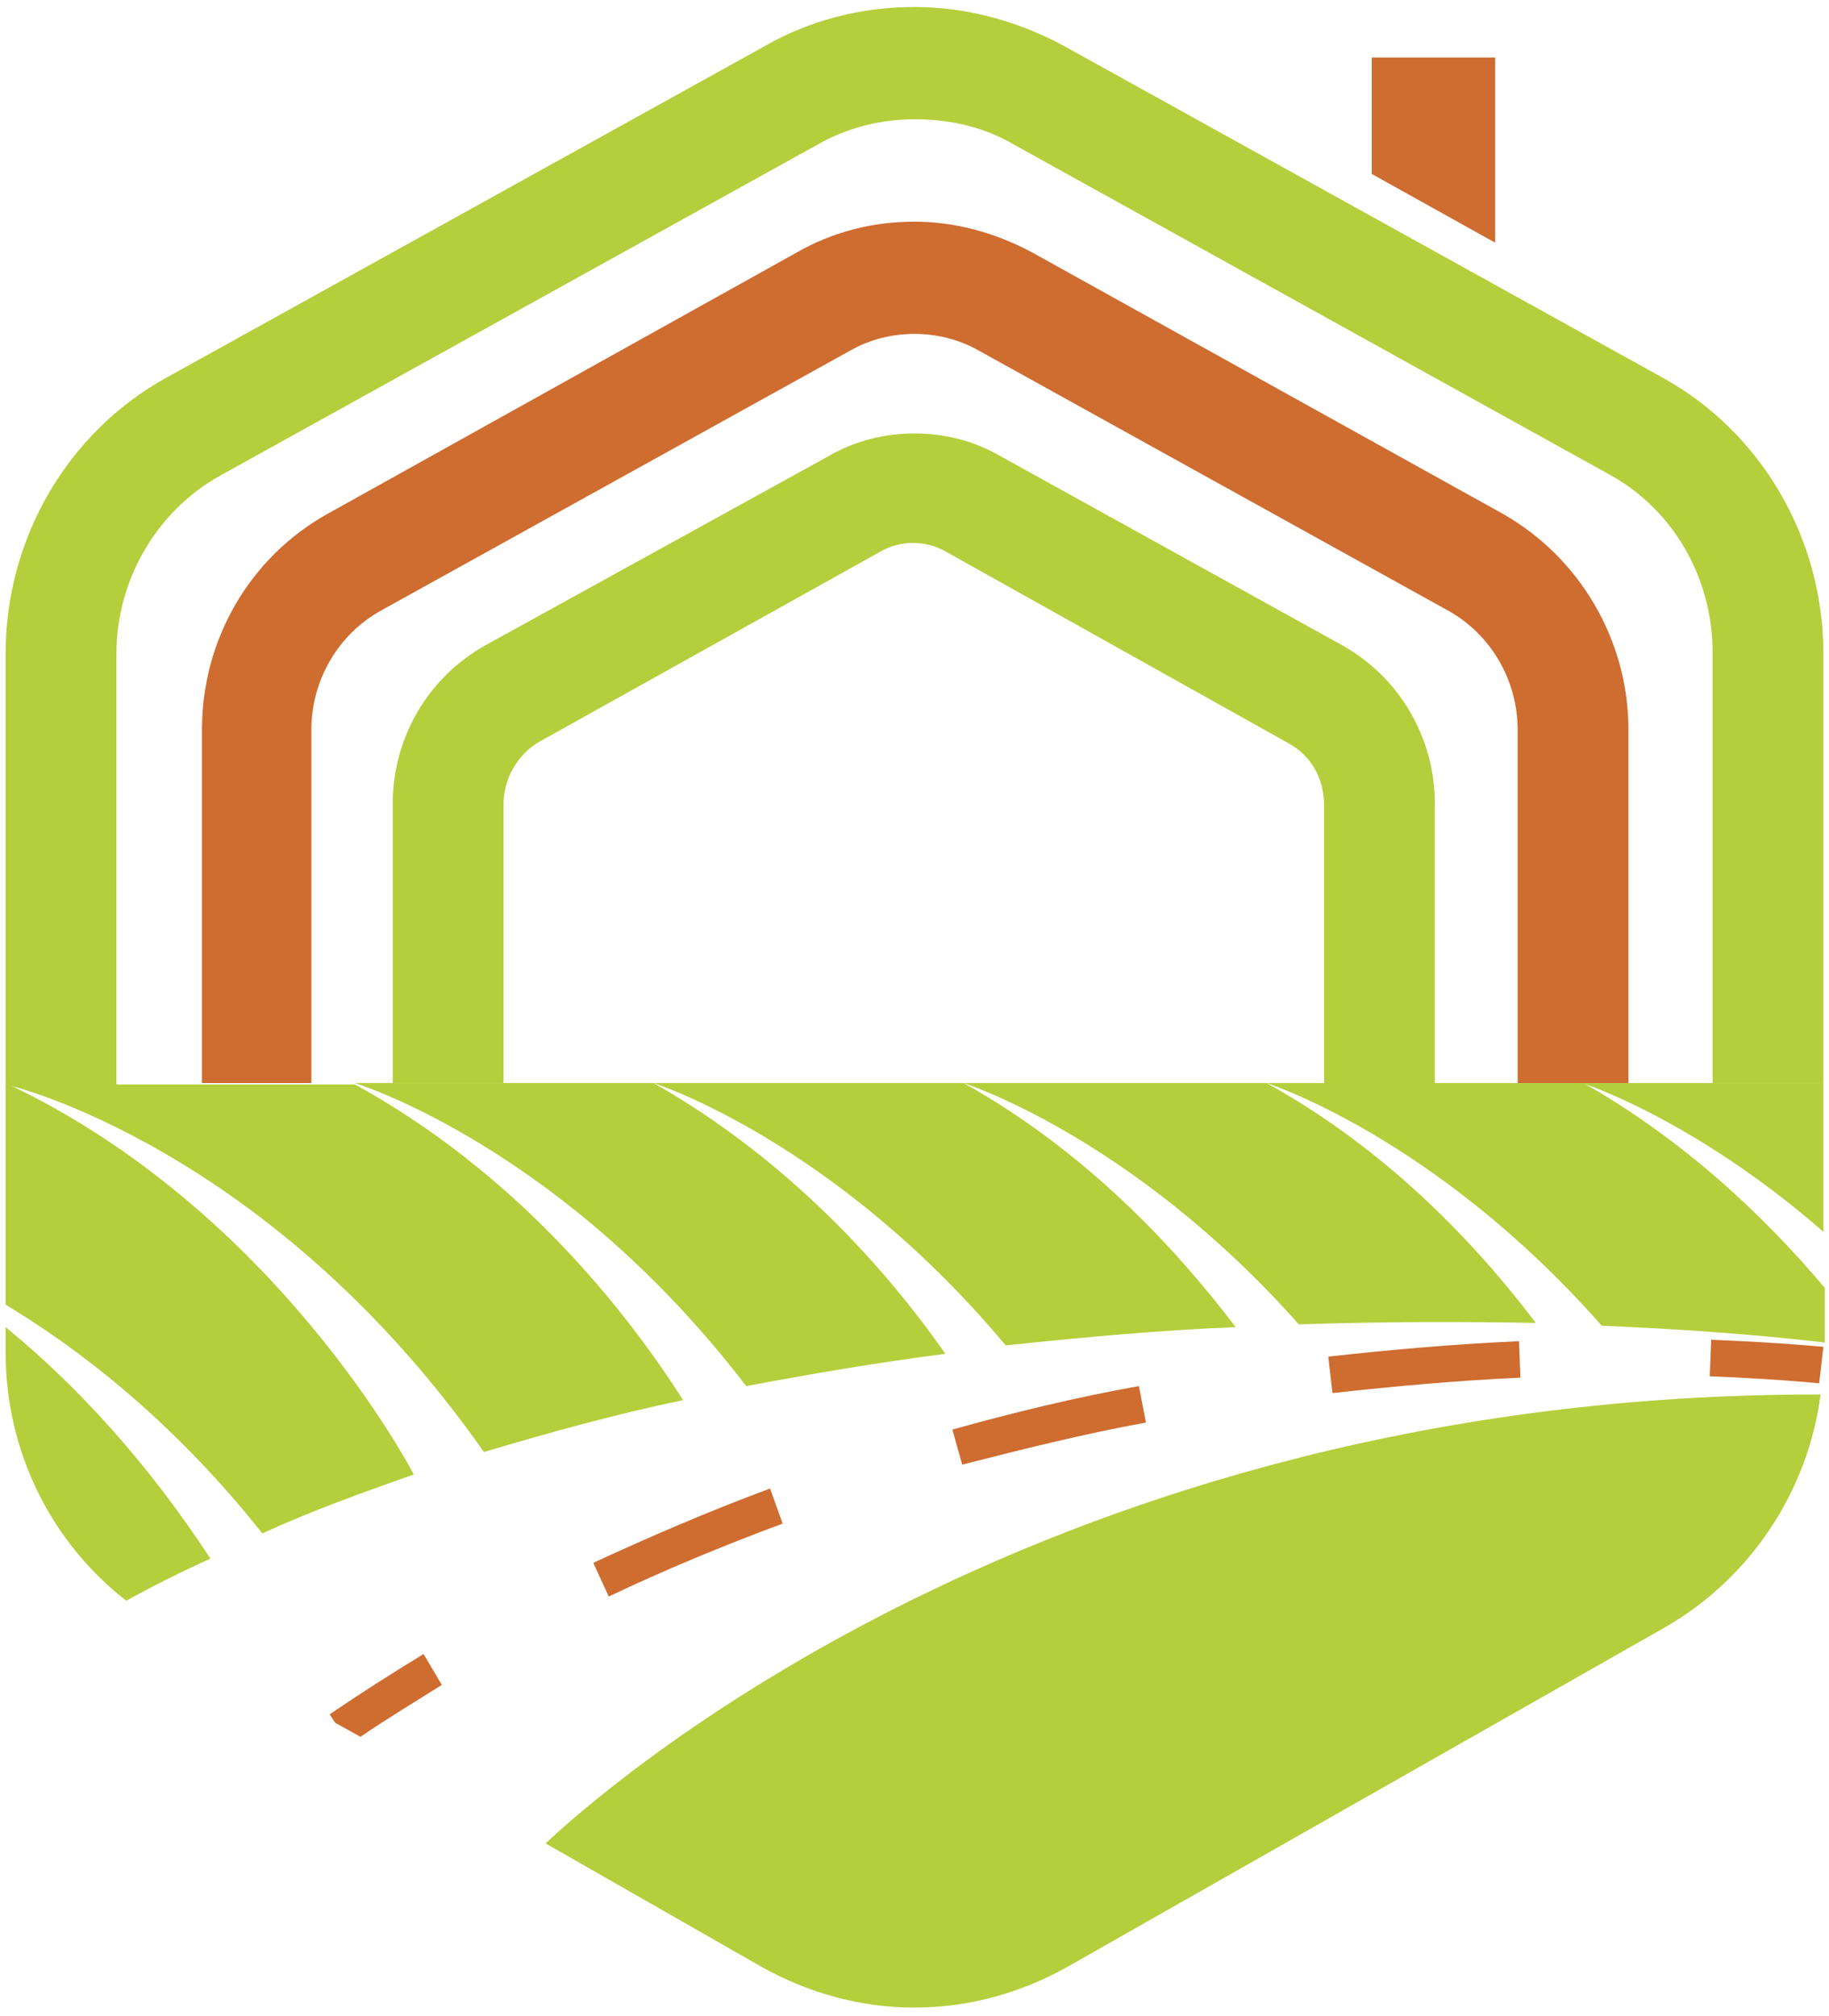 <?xml version="1.0" encoding="utf-8"?>
<!-- Generator: Adobe Illustrator 25.0.1, SVG Export Plug-In . SVG Version: 6.00 Build 0)  -->
<svg version="1.1" id="Calque_1" xmlns="http://www.w3.org/2000/svg" xmlns:xlink="http://www.w3.org/1999/xlink" x="0px" y="0px"
	 viewBox="0 0 130.4 143.7" enable-background="new 0 0 130.4 143.7" xml:space="preserve">
<g>
	<path fill="#B5CE3B" d="M38.9,131.4l15.4,8.8c3.4,1.9,7.1,2.9,10.9,2.9c3.8,0,7.5-1,10.9-2.9l42.6-24.2c6.1-3.5,10.2-9.7,11.1-16.6
		C74.6,99.3,42.7,127.8,38.9,131.4z"/>
	<g>
		<g>
			<path fill="#CF6C30" d="M43.4,113.8l-1.1-2.4c4.1-1.9,8.3-3.7,12.6-5.3l0.9,2.5C51.5,110.2,47.4,111.9,43.4,113.8z M68.6,104.4
				l-0.7-2.5c4.3-1.2,8.8-2.3,13.3-3.1l0.5,2.6C77.3,102.2,72.9,103.3,68.6,104.4z M95,99.3l-0.3-2.6c4.5-0.5,9.1-0.9,13.6-1.1
				l0.1,2.6C104,98.4,99.5,98.8,95,99.3z"/>
		</g>
		<path fill="#CF6C30" d="M30.2,117.9c-2.3,1.4-4.5,2.8-6.7,4.3l0.4,0.6l1.8,1c1.9-1.3,3.9-2.5,5.8-3.7L30.2,117.9z"/>
		<path fill="#CF6C30" d="M122,95.5l-0.1,2.6c4.9,0.2,7.7,0.5,7.8,0.5l0.3-2.6V96C129.9,96,127,95.7,122,95.5z"/>
	</g>
	<g>
		<polygon fill="#CF6C30" points="106.6,17.3 106.6,4.1 97.8,4.1 97.8,12.4 		"/>
	</g>
	<g>
		<g>
			<path fill="#B5CE3B" d="M35.9,77.2V57.3c0-1.8,1-3.5,2.5-4.4l24.4-13.6c0.7-0.4,1.5-0.6,2.3-0.6s1.6,0.2,2.3,0.6L91.9,53
				c1.6,0.9,2.5,2.5,2.5,4.4v19.9h7.9V57.3c0-4.7-2.5-9-6.6-11.3L71.3,32.5c-1.9-1.1-4-1.6-6.1-1.6c-2.1,0-4.2,0.5-6.1,1.6L34.6,46
				c-4.1,2.3-6.6,6.6-6.6,11.3v19.9H35.9z"/>
		</g>
	</g>
	<g>
		<path fill="#B5CE3B" d="M71.7,95.9c5.7-0.6,11.2-1.1,16.4-1.3C83.7,88.8,77.3,82,68.7,77.2H46.6C46.6,77.2,59.5,81.3,71.7,95.9z"
			/>
		<path fill="#B5CE3B" d="M53.2,98.8c4.8-0.9,9.5-1.7,14.2-2.3C63,90.2,56.1,82.6,46.6,77.2H25.3C25.3,77.2,40.1,81.7,53.2,98.8z"/>
		<path fill="#B5CE3B" d="M92.6,94.4c6.2-0.2,11.9-0.2,16.9-0.1c-4.4-5.8-10.7-12.4-19.2-17.1H68.7C68.7,77.2,80.7,81,92.6,94.4z"/>
		<path fill="#B5CE3B" d="M0.4,94.6v1.8c0,7,3.2,13.5,8.6,17.7c2-1.1,4-2.1,6-3C11.8,106.2,7,100,0.4,94.6z"/>
		<path fill="#B5CE3B" d="M34.5,103.5C34.5,103.5,34.5,103.5,34.5,103.5c4.7-1.4,9.4-2.7,14.2-3.7c-4.2-6.6-11.9-16.2-23.4-22.5h-25
			C0.4,77.2,19.2,81.7,34.5,103.5z"/>
		<path fill="#B5CE3B" d="M112.9,77.2H90.3c0,0,12,3.8,23.9,17.3c9.8,0.4,15.9,1.2,15.9,1.2v-3.9C125.8,86.7,120.1,81.3,112.9,77.2z
			"/>
		<path fill="#B5CE3B" d="M130,77.2h-17.2c0,0,7.9,2.5,17.2,10.6V77.2z"/>
		<path fill="#B5CE3B" d="M18.7,109.3c3.5-1.6,7.1-2.9,10.8-4.2c0,0,0,0,0,0S19.8,86.3,0.4,77.2V93C5.4,96,12.2,101.1,18.7,109.3z"
			/>
	</g>
	<g>
		<path fill="#B5CE3B" d="M118.5,26.9L75.9,3.3c-3.3-1.8-7-2.8-10.7-2.8c-3.7,0-7.4,0.9-10.7,2.8L11.9,26.9
			C4.8,30.8,0.4,38.4,0.4,46.6v30.7h7.9V46.6c0-5.3,2.9-10.2,7.4-12.7l42.6-23.6c2.1-1.2,4.5-1.8,6.9-1.8S70,9,72.1,10.2l42.6,23.6
			c4.6,2.5,7.4,7.4,7.4,12.7v30.7h7.9V46.6C130,38.4,125.6,30.8,118.5,26.9z"/>
	</g>
	<g>
		<path fill="#CF6C30" d="M22.2,77.2V52c0-3.5,1.9-6.8,5-8.5L60.6,25c1.4-0.8,3-1.2,4.6-1.2c1.6,0,3.2,0.4,4.6,1.2l33.4,18.5
			c3.1,1.7,5,5,5,8.5v25.2h7.9V52c0-6.4-3.5-12.3-9-15.4L73.6,18c-2.6-1.4-5.5-2.2-8.4-2.2s-5.8,0.7-8.4,2.2L23.4,36.6
			c-5.6,3.1-9,9-9,15.4v25.2H22.2z"/>
	</g>
</g>
</svg>

